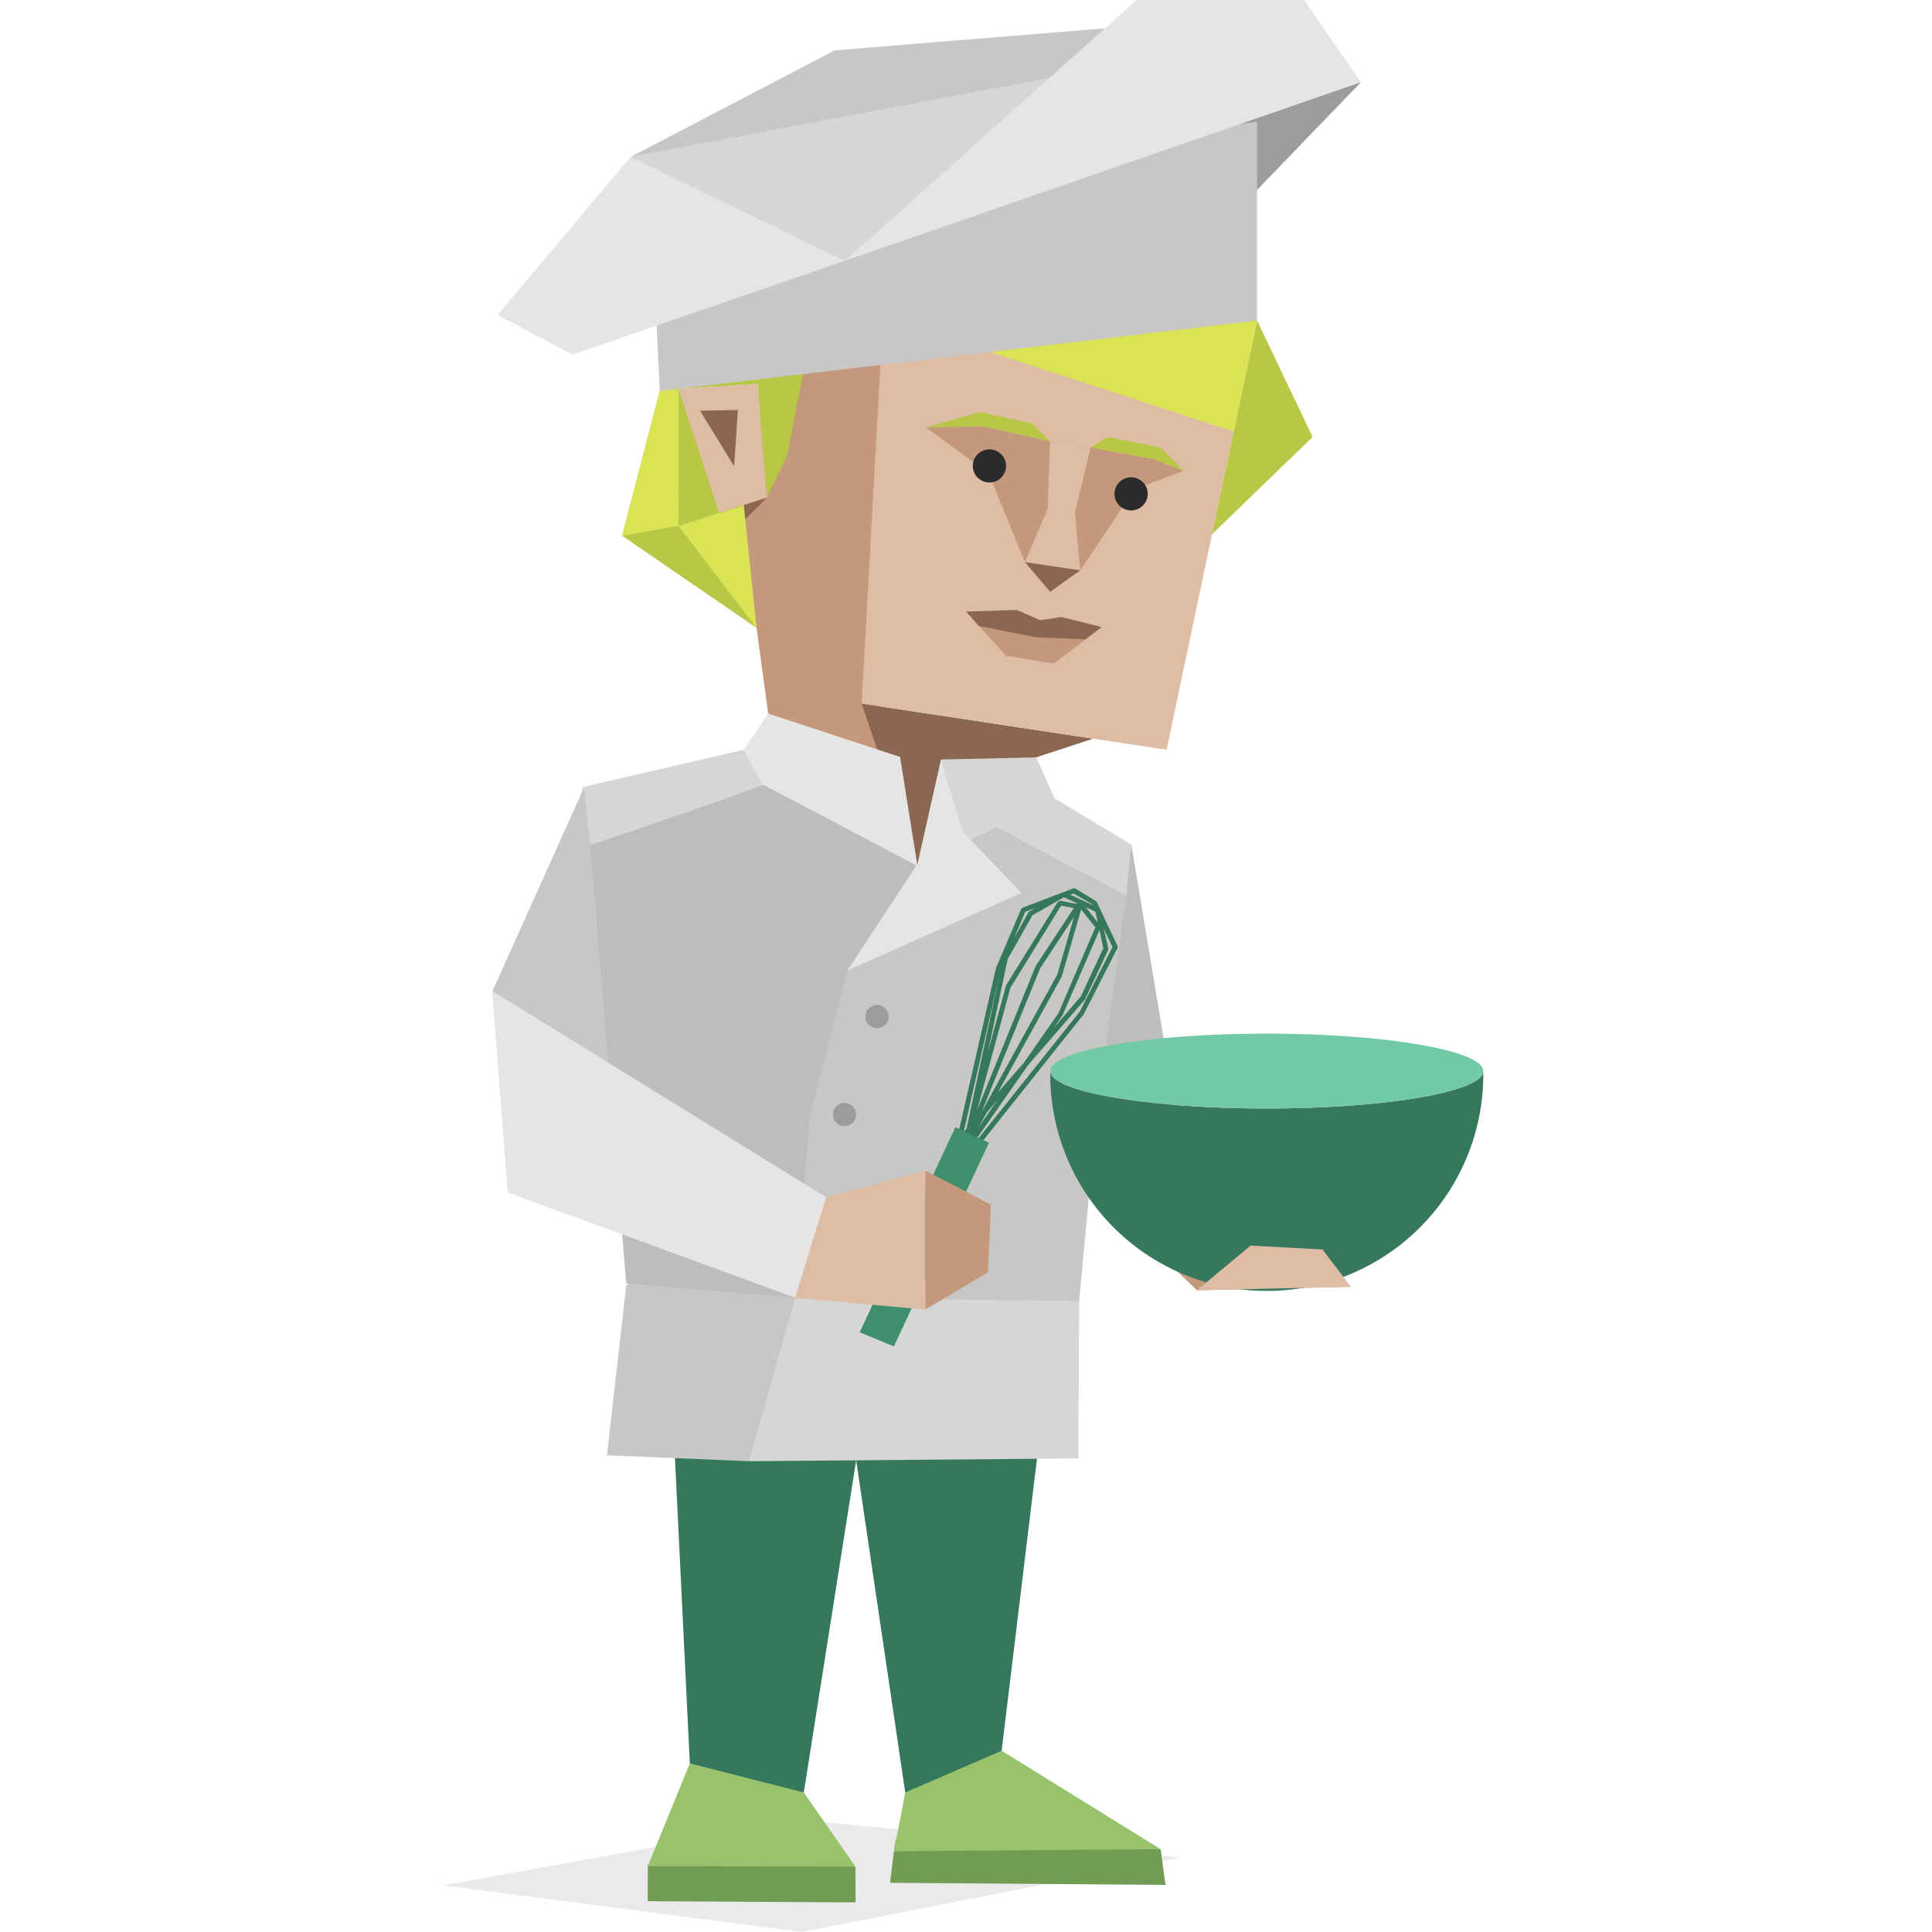 <svg id="illustration" xmlns="http://www.w3.org/2000/svg" viewBox="0 0 400 400"><defs><style>.cls-1,.cls-17{fill:#bdbdbd;}.cls-1,.cls-10,.cls-11,.cls-12,.cls-13,.cls-16,.cls-2,.cls-3,.cls-4,.cls-5,.cls-7,.cls-8,.cls-9{fill-rule:evenodd;}.cls-2,.cls-29{fill:#2b2b2b;}.cls-2{opacity:0.1;}.cls-3{fill:#709d53;}.cls-4{fill:#99c26d;}.cls-15,.cls-5{fill:#35785d;}.cls-6{fill:#785d88;}.cls-21,.cls-7{fill:#c7c7c6;}.cls-23,.cls-8{fill:#d6d6d5;}.cls-18,.cls-9{fill:#c3987b;}.cls-10,.cls-28{fill:#8b6651;}.cls-11,.cls-24{fill:#b8c745;}.cls-12,.cls-20{fill:#dfbda5;}.cls-13,.cls-22{fill:#e5e5e4;}.cls-14{fill:#9c9c9c;}.cls-16,.cls-26{fill:#3f8f6f;}.cls-19{fill:#72c9a6;}.cls-25{fill:#d9e354;}.cls-27{fill:#54b08b;}</style></defs><polygon class="cls-1" points="243.53 230.75 260.95 253.46 237.09 256.8 222.93 245.99 243.53 230.75"/><polygon class="cls-1" points="213.1 187.38 234.23 174.87 243.53 230.75 213.1 255.12 213.1 187.38"/><polygon class="cls-2" points="244.45 384.56 166.04 400 91.78 390.34 166.42 376.82 244.45 384.56"/><polygon class="cls-3" points="145.61 383.73 134.12 386.35 134.11 393.62 177.14 393.87 177.11 386.47 145.61 383.73"/><path class="cls-3" d="M240.3,382.85l1,7.4-57-.44s1-9.19,1.29-9.19S240.3,382.85,240.3,382.85Z"/><polygon class="cls-4" points="205.23 357.96 207.38 362.47 240.3 382.85 185.09 383.29 187.42 371.11 205.23 357.96"/><polygon class="cls-4" points="155.86 361.68 142.82 365.09 134.12 386.35 177.11 386.47 166.42 371.11 155.86 361.68"/><polyline class="cls-5" points="138.93 285.13 142.82 365.09 166.42 371.11 177.26 302.34"/><polygon class="cls-5" points="215.5 295.36 207.38 362.47 187.42 371.11 177.26 302.34 215.5 295.36"/><line class="cls-6" x1="167.64" y1="280.31" x2="174.5" y2="298.6"/><polygon class="cls-7" points="147.33 252.07 129.65 266.2 125.66 301.3 155.09 302.53 180.39 270.46 147.33 252.07"/><polygon class="cls-8" points="213.1 255.12 223.43 269.38 223.26 301.95 155.09 302.53 164.63 268.68 213.1 255.12"/><polygon class="cls-7" points="132.54 180.38 120.85 162.9 120.14 164.78 101.95 205.2 105.17 246.9 137.24 215.08 132.54 180.38"/><polygon class="cls-1" points="192.52 245.55 180.39 270 129.65 265.74 122.18 174.55 158 162.45 189.96 178.85 194.84 226.16 192.52 245.55"/><path class="cls-8" d="M122.18,175l-1.33-12.11L154,155.23l4,7.22C153.38,164.33,134.62,170.81,122.18,175Z"/><polygon class="cls-7" points="206.13 170.95 193.9 176.6 175.42 200.96 167.64 231.42 164.63 268.68 223.43 269.38 227.04 230.65 233.17 185.48 206.13 170.95"/><path class="cls-8" d="M206,164.51l12.37.81,15.87,9.55-1.06,10.61-27-14.53-6.25-1.43Z"/><polyline class="cls-9" points="159.04 147.74 189.96 179.31 193.95 174.87 207.6 159.03 191.06 151.26 182 147.74 180.46 108.7 148.56 77.85 156.64 130.01 159.04 147.74"/><polygon class="cls-10" points="190.55 181.44 214.54 156.8 226.32 152.93 178.39 145.67 190.55 181.44"/><polygon class="cls-10" points="158.79 103.02 144.94 116.94 140.48 108.89 146.94 94.82 158.79 103.02"/><polygon class="cls-11" points="182 54.44 172.64 44.95 138.56 54.01 140.51 80.49 156.8 79.51 158.79 103.02 182 54.44"/><polyline class="cls-9" points="198.93 42.89 189.7 27.76 175.08 40.59 170.72 54.01 162.55 96.53 180.46 108.7 185.89 105.13"/><polygon class="cls-12" points="248.07 34.9 254.63 54.01 260.27 66.37 241.53 155.23 178.39 145.67 184.22 40.42 192.01 27.76 214.85 38.49 244.35 41.44 248.07 34.9"/><polygon class="cls-12" points="156.8 79.51 140.51 80.49 140.48 108.89 158.79 103.02 156.8 79.51"/><polygon class="cls-10" points="151.99 96.53 152.78 84.88 144.94 85.04 151.99 96.53"/><polygon class="cls-13" points="186.35 156.71 189.96 179.31 158 162.45 153.99 155.23 159.04 147.74 186.35 156.71"/><polygon class="cls-8" points="194.84 167.37 189.96 179.31 218.36 165.32 214.54 156.8 194.82 157.25 194.84 167.37"/><polygon class="cls-13" points="194.82 157.25 189.96 178.85 175.42 200.96 211.48 184.87 199.25 172.07 194.82 157.25"/><circle class="cls-14" cx="181.58" cy="210.46" r="2.41"/><circle class="cls-14" cx="174.85" cy="230.75" r="2.41"/><path class="cls-15" d="M199.56,239.65v-.88l-.49-.22.17-.8-.13-.05.54-2-.69.81-.87-.44,8.12-35.66,5.21-12.2.28-.27,10.47-4,.44,0,4.28,2.62.19.21,4.29,9.07v.44l-7,13.71L200.46,240Zm1-1.54v.12l23-28.8,6.77-13.36-1.78-3.75.9,4,0,.32-4.82,10.29-11.84,13.67Zm6.5-36.91-7.54,33.15.6-.7Zm-2.8,29.21-1.67,3,3.95-5.68Zm4.94-25.91-6.91,25.37L214.43,200l7.9-12-2.65-.49Zm13.15-14.65-7,10.63-12,29.46.1-.11,15.47-28.1Zm1.48-1.53-4,13.84-13.24,24.05L212,220l7.14-10.24L226.78,192l-2.92-3.67Zm-15.19,10.24-4.14,19.38L208.3,204,219,186.73l.52-.23,3.4.63.07-.1-2.71-1.26-6.52,3.73Zm19-6L220,210.15l-.05.09-1.75,2.51,5.59-6.45,4.64-10Zm-15.37-3.78-2.32,5.44,3-5.37.19-.18,1.23-.71Zm12.53-.95,2.48,3.14-.49-2.21Zm-3.25-2.61,4.76,2.21,0-.1L222.3,185Z"/><polygon class="cls-16" points="177.99 275.84 197.81 233.36 204.74 236.6 185.07 278.75 177.99 275.84"/><circle class="cls-17" cx="170.05" cy="256.09" r="2.41"/><polygon class="cls-18" points="247.81 267.14 237.09 256.8 260.95 253.46 279.7 266.41 247.81 267.14"/><path class="cls-15" d="M262.27,229.5c-24.75,0-44.82-3.46-44.82-7.73a44.83,44.83,0,1,0,89.65,0C307.1,226,287,229.5,262.27,229.5Z"/><path class="cls-19" d="M262.27,229.5c24.76,0,44.83-3.46,44.83-7.73S287,214,262.27,214s-44.82,3.46-44.82,7.73S237.52,229.5,262.27,229.5Z"/><polygon class="cls-13" points="101.95 205.2 171.07 247.89 164.63 268.68 105.17 246.9 101.95 205.2"/><polygon class="cls-12" points="171.07 247.89 191.6 242.38 191.6 271.14 164.63 268.68 171.07 247.89"/><polygon class="cls-9" points="191.6 242.38 205.16 249.39 204.55 263.39 191.6 271.14 191.6 242.38"/><polygon class="cls-20" points="258.91 257.89 247.81 267.14 279.7 266.41 273.8 258.69 258.91 257.89"/><polygon class="cls-14" points="281.76 17.03 258.21 41.44 213.09 31.39 259.57 9.03 281.76 17.03"/><polygon class="cls-21" points="260.27 66.37 260.27 25.18 134.74 42.01 136.59 80.95 260.27 66.37"/><polygon class="cls-22" points="235.36 0 270.01 0 281.76 17.03 174.88 54.01 235.36 0"/><polygon class="cls-22" points="118.46 73.43 174.88 54.01 217.22 16.2 130.55 32.5 103.04 65.2 118.46 73.43"/><polygon class="cls-23" points="174.88 54.01 130.55 32.5 217.22 16.2 174.88 54.01"/><polygon class="cls-21" points="130.55 32.5 172.81 10.43 228.8 5.86 217.22 16.2 130.55 32.5"/><polygon class="cls-24" points="136.59 80.95 140.51 80.49 156.64 130.01 128.81 110.92 136.59 80.95"/><polygon class="cls-25" points="128.81 110.92 140.48 108.89 140.51 80.49 136.59 80.95 128.81 110.92"/><polygon class="cls-24" points="260.27 66.37 271.76 90.47 250.94 110.61 260.27 66.37"/><polygon class="cls-25" points="205.01 72.88 255.43 89.34 260.27 66.37 205.01 72.88"/><line class="cls-15" x1="159.04" y1="147.74" x2="156.64" y2="130.01"/><line class="cls-26" x1="153.99" y1="155.23" x2="159.04" y2="147.74"/><line class="cls-15" x1="120.85" y1="162.9" x2="153.99" y2="155.23"/><line class="cls-27" x1="116.62" y1="171.82" x2="120.85" y2="162.9"/><line class="cls-26" x1="135.24" y1="115.34" x2="156.64" y2="130.01"/><polygon class="cls-25" points="140.48 108.89 153.99 104.56 156.64 130.01 140.48 108.89"/><polygon class="cls-18" points="218.2 137.38 226.96 130.68 215.55 129.37 201.03 127.76 208.22 135.74 218.2 137.38"/><polygon class="cls-18" points="225.8 92.64 217.39 91.37 203.42 88.23 191.68 88.47 204.68 97.99 212.19 116.39 223.64 118.08 234.91 101.29 245.04 97.48 239.08 95.09 225.8 92.64"/><line class="cls-18" x1="237.68" y1="93.16" x2="225.8" y2="92.64"/><line class="cls-18" x1="245.04" y1="97.48" x2="237.68" y2="93.16"/><polygon class="cls-24" points="191.68 88.47 202.94 85.31 213.67 87.66 217.39 91.37 203.42 88.23 191.68 88.47"/><polygon class="cls-28" points="228.08 129.83 219.79 127.75 215.35 128.41 210.54 126.28 200 126.62 202.69 129.61 214.57 131.95 224.76 132.36 228.08 129.83"/><polyline class="cls-24" points="245.04 97.48 240.33 92.69 229.37 90.47 225.8 92.64 239.08 95.09 245.04 97.48"/><polygon class="cls-20" points="217.39 91.37 216.91 105.34 212.19 116.39 223.64 118.08 222.56 106.1 225.8 92.64 217.39 91.37"/><polygon class="cls-28" points="223.64 118.08 217.44 122.54 212.19 116.39 223.64 118.08"/><ellipse class="cls-29" cx="204.85" cy="96.46" rx="3.44" ry="3.43" transform="translate(-1.91 4.17) rotate(-1.16)"/><ellipse class="cls-29" cx="234.18" cy="102.24" rx="3.44" ry="3.43" transform="translate(-2.02 4.77) rotate(-1.16)"/></svg>
